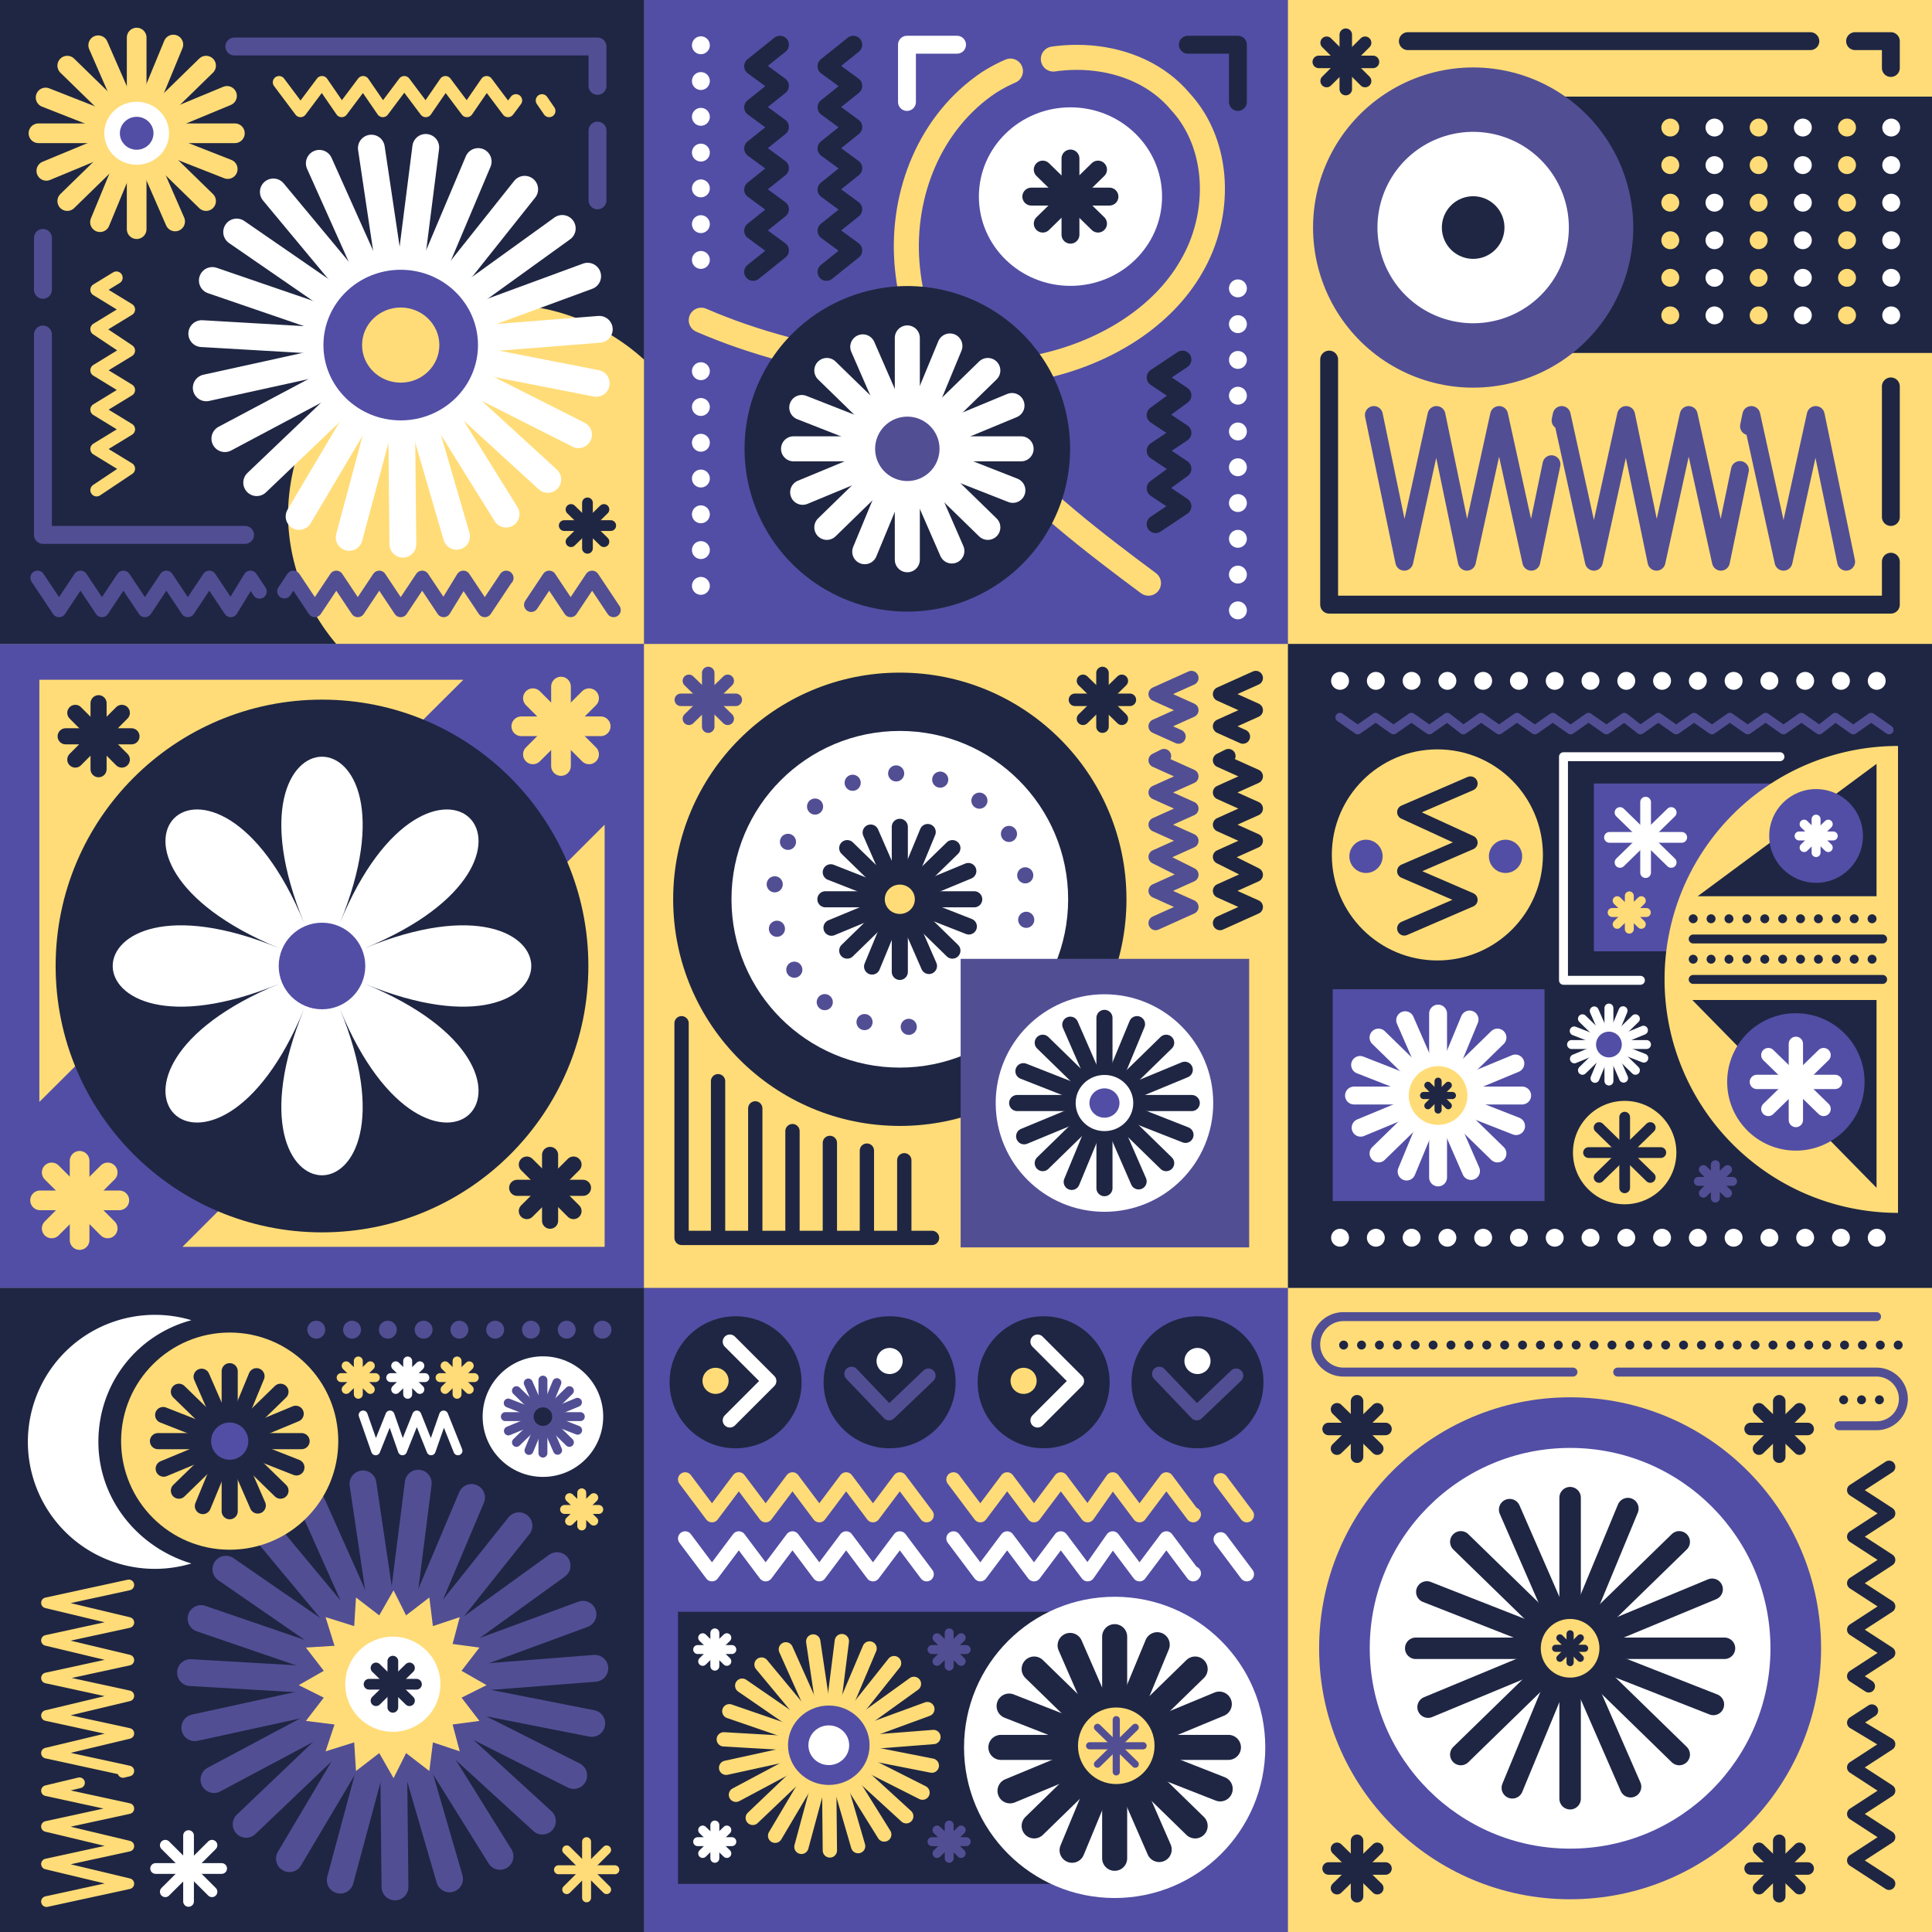 <svg xmlns="http://www.w3.org/2000/svg" id="b" data-name="Layer 2" viewBox="0 0 1080 1080"><rect x="0" y="0" width="1080" height="1080" fill="#808080" stroke="none"/><defs><style>.d {
        stroke-width: 9px;
      }

      .d, .e, .f, .g, .h, .i, .j, .k, .l, .m, .n, .o, .p, .q, .r, .s, .t, .u, .v, .w, .x, .y, .z, .aa, .ab, .ac, .ad, .ae, .af, .ag, .ah, .ai, .aj, .ak, .al, .am, .an, .ao, .ap, .aq, .ar, .as, .at, .au, .av, .aw, .ax, .ay, .az, .ba, .bb, .bc, .bd, .be, .bf, .bg {
        fill: none;
        stroke-linecap: round;
        stroke-linejoin: round;
      }

      .d, .k, .l, .m, .q, .s, .v, .ab, .ae, .af, .ak, .ao, .ap, .ar, .at, .ax, .ay, .ba, .bb, .bf {
        stroke: #1f2643;
      }

      .e {
        stroke-width: 7px;
      }

      .e, .o, .u, .y, .ad, .ah, .aq, .as, .aw, .bc {
        stroke: #ffdc77;
      }

      .f, .h, .j, .z, .ag, .ai, .aj, .al, .am, .au, .av, .be {
        stroke: #fff;
      }

      .f, .o, .ax {
        stroke-width: 6px;
      }

      .g {
        stroke-width: 10px;
      }

      .g, .i, .n, .p, .r, .t, .w, .x, .aa, .ac, .an, .az, .bd, .bg {
        stroke: #524e94;
      }

      .bh {
        fill: #ffdc77;
      }

      .bh, .bi, .bj, .bk, .bl {
        stroke-width: 0px;
      }

      .h, .p {
        stroke-dasharray: 0 0 0 20;
        animation:sr 60s linear infinite;
      }

      .h, .p, .q, .al {
        stroke-width: 10px;
      }

      .i, .aj {
        stroke-width: 5px;
      }

      .j, .s, .aq, .bg {
        stroke-width: 10px;
      }

      .j, .aq {
        stroke-dasharray: 0 0 0 21;
      }

      .k {
        stroke-width: 182px;
      }

      .l {
        stroke-dasharray: 0 0 0 10;
        stroke-width: 5px;
      }

      .m {
        stroke-width: 6px;
      }

      .n, .ad, .ag {
        stroke-width: 5px;
      }

      .r, .u, .z, .af {
        stroke-width: 8px;
      }

      .bi {
        fill: #524ea5;
      }

      .t {
        stroke-width: 36px;
      }

      .v {
        stroke-width: 4px;
      }

      .w {
        stroke-width: 4px;
      }

      .x {
        stroke-width: 8px;
      }

      .y {
        stroke-width: 11px;
      }

      .aa, .ak {
        stroke-width: 7px;
      }

      .ab {
        stroke-width: 9px;
      }

      .ac {
        stroke-width: 15px;
      }

      .ae {
        stroke-width: 35px;
      }

      .ah {
        stroke-width: 5px;
      }

      .ai {
        stroke-width: 15px;
      }

      .am {
        stroke-width: 10px;
      }

      .an {
        stroke-dasharray: 0 0 0 25;
        stroke-width: 9px;
      }

      .ao {
        stroke-width: 7px;
      }

      .ap {
        stroke-width: 9px;
      }

      .ar {
        stroke-width: 9px;
      }

      .as {
        stroke-width: 8px;
      }

      .bj {
        fill: #1f2643;
      }

      .at {
        stroke-width: 7px;
      }

      .au {
        stroke-width: 107px;
      }

      .av, .az, .ba {
        stroke-width: 5px;
      }

      .aw, .be, .bf {
        stroke-width: 14px;
      }

      .ay {
        stroke-width: 6px;
      }

      .ba {
        stroke-dasharray: 0 0 0 10;
        animation:sr 60s linear infinite;
      }
      .ba:nth-of-type(2) {
        animation:none;
      }

      .bb {
        stroke-width: 12px;
      }

      .bc {
        stroke-width: 11px;
      }

      .bk {
        fill: #fff;
      }

      .bd {
        stroke-width: 179px;
      }

      .bl {
        fill: #524e94;
      }
      .sp {animation:sp 30s linear infinite;
      transform-origin:center;transform-box:stroke-box;}
      .rv {animation:rv 30s linear infinite;
      transform-origin:center;transform-box:stroke-box;}
      .st {stroke-dasharray: 225 25;animation:st 30s linear infinite;}
      .sr {stroke-dasharray: 225 25;animation:sr 30s linear infinite;}
      .lg {stroke-dasharray: 475 25;animation:st 30s linear infinite;}
      .sc { transform-origin:center;transform-box:stroke-box;animation:sc 10s linear infinite;}

.sc2 { transform-origin:center;transform-box:stroke-box;animation:sc2 10s linear infinite;}
      .sc:nth-of-type(2) {animation-delay:2s;}
      .dts {animation:st 60s linear infinite;}
      @keyframes sp {
      100% {transform:rotate(360deg)}
      }
      @keyframes rv {
      100% {transform:rotate(-360deg)}
      }
      @keyframes st {
      100% {stroke-dashoffset:1000;}
      }
      @keyframes sr {
      100% {stroke-dashoffset:-1000;}
      }
      @keyframes sc {
      0%,100% {transform:scale(1)}
      50% {transform:scale(.8)}
      }
      @keyframes sc2 {
      0%,100% {transform:scale(1)}
      50% {transform:scale(.9)}
      }
      @keyframes op {
      0%,100% {opacity:1;}
      50% {opacity:0}
      }
      .op {animation:op 2s linear infinite;}
      .op:nth-of-type(even) {animation-delay:1s}</style></defs><g id="c" data-name="Layer 1"><g><g><rect width="360" height="360" x="360" class="bi"/><path d="M392 179c30 13 62 21 94 26 33 5 68 7 100-1 33-8 64-27 80-55 17-29 16-68-6-92-25-30-74-32-107-11-33 22-49 62-46 101 3 38 22 74 47 103 26 29 57 53 88 76" class="aw lg"/><line x1="507.2" x2="507.2" y1="250.9" y2="250.9" class="k"/><g class="sp"><g><g><line x1="507.2" x2="507.2" y1="188.9" y2="312.9" class="be"/><line x1="570.8" x2="443.6" y1="250.9" y2="250.9" class="be"/></g><g><line x1="552.2" x2="462.2" y1="207.1" y2="294.8" class="be"/><line x1="552.2" x2="462.2" y1="294.8" y2="207.1" class="be"/></g></g><g><g><line x1="531" x2="483.4" y1="193.4" y2="308.4" class="be"/><line x1="566.2" x2="448.2" y1="274.1" y2="227.8" class="be"/></g><g><line x1="565.7" x2="448.7" y1="226.7" y2="275.2" class="be"/><line x1="532.1" x2="482.3" y1="308" y2="193.9" class="be"/></g></g></g><g><ellipse cx="598.4" cy="109.9" class="bk" rx="51.2" ry="49.9"/><g class="rv"><g><line x1="598.4" x2="598.4" y1="88.6" y2="131.2" class="q"/><line x1="620.2" x2="576.5" y1="109.9" y2="109.9" class="q"/></g><g><line x1="613.8" x2="582.9" y1="94.8" y2="125" class="q"/><line x1="613.8" x2="582.9" y1="125" y2="94.8" class="q"/></g></g></g><polyline points="661 201 646 211 661 221 646 232 661 242 646 252 661 262 646 273 661 283 646 293" class="q st"/><line x1="692" x2="692" y1="161.2" y2="341.8" class="h"/><line x1="391.8" x2="391.8" y1="207.5" y2="341.8" class="h"/><line x1="391.8" x2="391.8" y1="25.3" y2="159.6" class="h"/><line x1="507.2" x2="507.2" y1="250.9" y2="250.9" class="t"/><polyline points="436 25 421 37 436 48 421 60 436 71 421 83 436 94 421 106 436 117 421 129 436 140 421 152" class="q st"/><polyline points="477 25 462 37 477 48 462 60 477 71 462 83 477 94 462 106 477 117 462 129 477 140 462 152" class="q sr"/><polyline points="692 57 692 25 664 25" class="q st"/><polyline points="507 57 507 25 535 25" class="al st"/></g><g><rect width="360" height="360" x="720" class="bh"/><rect width="256.5" height="143.3" x="824" y="54" class="bj"/><g><line x1="823.5" x2="823.5" y1="127.2" y2="127.2" class="bd sc"/><line x1="823.5" x2="823.5" y1="127.2" y2="127.2" class="au sc"/><line x1="823.5" x2="823.5" y1="127.2" y2="127.2" class="ae sc"/></g><polyline points="743 201 743 338 1057 338 1057 216" class="s lg"/><line x1="1057.2" x2="1057.2" y1="71.3" y2="187.8" class="j op"/><line x1="1032.5" x2="1032.5" y1="71.3" y2="187.8" class="aq op"/><line x1="1007.8" x2="1007.8" y1="71.3" y2="187.8" class="j op"/><line x1="983.1" x2="983.1" y1="71.3" y2="187.8" class="aq op"/><line x1="958.4" x2="958.4" y1="71.3" y2="187.8" class="j op"/><line x1="933.7" x2="933.7" y1="71.3" y2="187.8" class="aq op"/><g class="sp"><g><line x1="752.3" x2="752.3" y1="19.4" y2="49.8" class="at"/><line x1="767.5" x2="737.2" y1="34.6" y2="34.6" class="at"/></g><g><line x1="763.1" x2="741.6" y1="23.9" y2="45.3" class="at"/><line x1="763.1" x2="741.6" y1="45.3" y2="23.9" class="at"/></g></g><polyline points="787 23 1057 23 1057 38" class="s st"/><polyline points="768 232 785 314 803 232 820 314 838 232 856 314 873 232 891 314 909 232 926 314 944 232 962 314 979 232 997 314 1015 232 1032 314" class="bg lg"/></g><g><rect width="360" height="360" class="bj"/><path d="M360 201a119 119 0 0 0-199 86c0 27 10 53 27 73h172V201Z" class="bh"/><g class="rv"><g><line x1="255.2" x2="223.9" y1="299.8" y2="192.4" class="ai"/><line x1="282.9" x2="223.8" y1="287.4" y2="192.5" class="ai"/><line x1="306.2" x2="223.7" y1="268" y2="192.5" class="ai"/><line x1="323.4" x2="223.6" y1="243" y2="192.6" class="ai"/><line x1="333.3" x2="223.6" y1="214.3" y2="192.8" class="ai"/><line x1="335" x2="223.5" y1="184.1" y2="192.9" class="ai"/><line x1="328.5" x2="223.5" y1="154.4" y2="193" class="ai"/><line x1="314.3" x2="223.6" y1="127.7" y2="193.1" class="ai"/><line x1="293.3" x2="223.7" y1="105.8" y2="193.3" class="ai"/><line x1="267.3" x2="223.8" y1="90.3" y2="193.3" class="ai"/><line x1="238" x2="223.9" y1="82.4" y2="193.4" class="ai"/><line x1="207.6" x2="224.1" y1="82.8" y2="193.4" class="ai"/><line x1="178.5" x2="224.2" y1="91.3" y2="193.3" class="ai"/><line x1="152.8" x2="224.3" y1="107.3" y2="193.3" class="ai"/><line x1="132.3" x2="224.4" y1="129.7" y2="193.2" class="ai"/><line x1="118.7" x2="224.5" y1="156.8" y2="193.1" class="ai"/><line x1="112.8" x2="224.5" y1="186.5" y2="193" class="ai"/><line x1="115.3" x2="224.5" y1="216.8" y2="192.8" class="ai"/><line x1="125.7" x2="224.5" y1="245.2" y2="192.7" class="ai"/><line x1="143.5" x2="224.4" y1="269.8" y2="192.6" class="ai"/><line x1="167.2" x2="224.3" y1="288.7" y2="192.5" class="ai"/><line x1="195.2" x2="224.2" y1="300.4" y2="192.4" class="ai"/><line x1="225.2" x2="224.1" y1="304.2" y2="192.4" class="ai"/></g><g><ellipse cx="224" cy="192.9" class="bi" rx="43.2" ry="42.1"/><ellipse cx="224" cy="192.9" class="bh" rx="21.6" ry="21"/></g></g><polyline points="21 323 33 341 45 323 57 341 69 323 81 341 93 323 105 341 117 323 129 341 140 323 152 341 164 323 176 341 188 323 200 341 212 323 224 341 236 323 248 341 259 323 271 341 283 323 295 341 307 323 319 341 331 323 343 341" class="x st"/><polyline points="131 26 334 26 334 112" class="g st"/><polyline points="137 299 24 299 24 133" class="g st"/><g class="sp"><g><g><g><line x1="76.4" x2="76.4" y1="21" y2="128.1" class="bc"/><line x1="131.3" x2="21.5" y1="74.5" y2="74.5" class="bc"/></g><g><line x1="115.2" x2="37.6" y1="36.7" y2="112.4" class="bc"/><line x1="115.2" x2="37.6" y1="112.4" y2="36.7" class="bc"/></g></g><g><g><line x1="96.9" x2="55.9" y1="24.9" y2="124.2" class="bc"/><line x1="127.3" x2="25.5" y1="94.5" y2="54.5" class="bc"/></g><g><line x1="126.9" x2="25.9" y1="53.6" y2="95.5" class="bc"/><line x1="97.9" x2="54.9" y1="123.8" y2="25.3" class="bc"/></g></g></g><ellipse cx="76.4" cy="74.5" class="bk" rx="18.1" ry="17.6"/><ellipse cx="76.4" cy="74.5" class="bi" rx="9.4" ry="9.2"/></g><polyline points="156 46 168 62 180 46 191 62 203 46 214 62 226 46 238 62 249 46 261 62 272 46 284 62 296 46 307 62" class="e st"/><polyline points="54 274 72 262 54 251 72 240 54 229 72 218 54 207 72 196 54 184 72 173 54 162 72 151" class="e st"/><g class="sp"><g><line x1="328.4" x2="328.4" y1="281.1" y2="306.5" class="m"/><line x1="341.4" x2="315.4" y1="293.8" y2="293.8" class="m"/></g><g><line x1="337.6" x2="319.2" y1="284.8" y2="302.8" class="m"/><line x1="337.6" x2="319.2" y1="302.8" y2="284.8" class="m"/></g></g></g><g><rect width="360" height="360" y="360" class="bi"/><polygon points="338 461 338 697 102 697 338 461" class="bh"/><polygon points="22 616 22 380 259 380 22 616" class="bh"/><g><circle cx="180" cy="540" r="148.9" class="bj"/><path d="M190 516c51-124-71-124-20 0-51-124-138-37-14 14-124-51-124 71 0 20-124 51-37 138 14 14-51 124 71 124 20 0 51 124 138 37 14-14 124 51 124-71 0-20 124-51 37-138-14-14Z" class="bk sp"/><circle cx="180" cy="540" r="24.2" class="bi"/></g><g class="rv"><g><line x1="313.6" x2="313.6" y1="383.8" y2="428.2" class="y"/><line x1="335.8" x2="291.4" y1="406" y2="406" class="y"/></g><g><line x1="329.3" x2="297.9" y1="390.3" y2="421.7" class="y"/><line x1="329.3" x2="297.9" y1="421.7" y2="390.3" class="y"/></g></g><g class="rv"><g><line x1="44.5" x2="44.5" y1="648.9" y2="693.2" class="y"/><line x1="66.7" x2="22.4" y1="671" y2="671" class="y"/></g><g><line x1="60.2" x2="28.9" y1="655.4" y2="686.7" class="y"/><line x1="60.2" x2="28.9" y1="686.7" y2="655.4" class="y"/></g></g><g class="rv"><g><line x1="55.1" x2="55.1" y1="393.1" y2="430" class="ap"/><line x1="73.5" x2="36.7" y1="411.6" y2="411.6" class="ap"/></g><g><line x1="68.1" x2="42.1" y1="398.5" y2="424.6" class="ap"/><line x1="68.1" x2="42.1" y1="424.6" y2="398.5" class="ap"/></g></g><g class="rv"><g><line x1="307.5" x2="307.5" y1="645.6" y2="682.4" class="ap"/><line x1="325.9" x2="289.1" y1="664" y2="664" class="ap"/></g><g><line x1="320.6" x2="294.5" y1="651" y2="677" class="ap"/><line x1="320.6" x2="294.5" y1="677" y2="651" class="ap"/></g></g></g><g><rect width="360" height="360" x="360" y="360" class="bh"/><circle cx="503" cy="502.7" r="126.7" class="bj"/><circle cx="503" cy="502.7" r="94.1" class="bk"/><g class="sp"><g><g><line x1="503" x2="503" y1="462.2" y2="543.3" class="d"/><line x1="544.6" x2="461.4" y1="502.7" y2="502.7" class="d"/></g><g><line x1="532.4" x2="473.6" y1="474.1" y2="531.4" class="d"/><line x1="532.4" x2="473.6" y1="531.4" y2="474.1" class="d"/></g></g><g><g><line x1="518.6" x2="487.5" y1="465.1" y2="540.3" class="d"/><line x1="541.6" x2="464.4" y1="517.9" y2="487.6" class="d"/></g><g><line x1="541.3" x2="464.8" y1="486.9" y2="518.6" class="d"/><line x1="519.3" x2="486.7" y1="540" y2="465.4" class="d"/></g></g></g><rect width="161.3" height="161.3" x="537" y="536" class="bl"/><polyline points="682 516 702 507 682 498 702 489 682 479 702 470 682 461 702 452 682 443 702 434 682 425 702 415 682 406 702 397 682 388 702 379" class="af st"/><polyline points="646 516 666 507 646 498 666 489 646 479 666 470 646 461 666 452 646 443 666 434 646 425 666 415 646 406 666 397 646 388 666 379" class="r sr"/><g class="rv"><g><line x1="616.3" x2="616.3" y1="376.2" y2="406.2" class="ak"/><line x1="631.6" x2="600.9" y1="391.2" y2="391.2" class="ak"/></g><g><line x1="627.1" x2="605.4" y1="380.6" y2="401.8" class="ak"/><line x1="627.1" x2="605.4" y1="401.8" y2="380.6" class="ak"/></g></g><g class="rv"><g><line x1="395.9" x2="395.9" y1="376.2" y2="406.2" class="aa"/><line x1="411.3" x2="380.6" y1="391.2" y2="391.2" class="aa"/></g><g><line x1="406.8" x2="385.1" y1="380.6" y2="401.8" class="aa"/><line x1="406.8" x2="385.1" y1="401.8" y2="380.6" class="aa"/></g></g><circle cx="617.4" cy="616.6" r="60.8" class="bk"/><g class="rv"><g><g><g><line x1="617.4" x2="617.4" y1="569" y2="664.2" class="ab"/><line x1="666.2" x2="568.6" y1="616.6" y2="616.6" class="ab"/></g><g><line x1="651.9" x2="582.9" y1="582.9" y2="650.2" class="ab"/><line x1="651.9" x2="582.9" y1="650.2" y2="582.9" class="ab"/></g></g><g><g><line x1="635.6" x2="599.1" y1="572.5" y2="660.7" class="ab"/><line x1="662.7" x2="572.1" y1="634.4" y2="598.8" class="ab"/></g><g><line x1="662.3" x2="572.5" y1="598" y2="635.2" class="ab"/><line x1="636.5" x2="598.3" y1="660.4" y2="572.8" class="ab"/></g></g></g><ellipse cx="617.4" cy="616.6" class="bk" rx="16.1" ry="15.7"/><ellipse cx="617.4" cy="616.6" class="bi" rx="8.4" ry="8.2"/></g><polyline points="521 692 381 692 381 572" class="af"/><line x1="401.4" x2="401.4" y1="691.9" y2="604.4" class="af st"/><line x1="422.2" x2="422.2" y1="691.9" y2="619.6" class="af sr"/><line x1="443" x2="443" y1="691.9" y2="632.3" class="af st"/><line x1="463.9" x2="463.9" y1="691.9" y2="638.9" class="af sr"/><line x1="484.6" x2="484.6" y1="691.9" y2="643.2" class="af st"/><line x1="505.5" x2="505.5" y1="691.9" y2="648.6" class="af sr"/><path d="M508 574h-11a71 71 0 1 1 75-52" class="an dts"/><ellipse cx="503" cy="502.7" class="bh" rx="8.4" ry="8.2"/></g><g><rect width="360" height="360" x="720" y="360" class="bj"/><line x1="749.1" x2="1056.2" y1="691.9" y2="691.9" class="h"/><line x1="749.1" x2="1056.2" y1="380.6" y2="380.6" class="h"/><polyline points="749 401 759 408 769 401 779 408 789 401 799 408 809 401 818 408 828 401 838 408 848 401 858 408 868 401 878 408 888 401 898 408 908 401 917 408 927 401 937 408 947 401 957 408 967 401 977 408 987 401 997 408 1007 401 1017 408 1026 401 1036 408 1046 401 1056 408" class="az lg"/><rect width="125.5" height="93.8" x="891" y="438" class="bi"/><g><g><rect width="118.4" height="118.4" x="745" y="553" class="bi"/><g class="rv"><g><g><line x1="803.9" x2="803.9" y1="566.6" y2="658.2" class="am"/><line x1="850.9" x2="756.9" y1="612.4" y2="612.4" class="am"/></g><g><line x1="837.1" x2="770.6" y1="580" y2="644.8" class="am"/><line x1="837.1" x2="770.6" y1="644.8" y2="580" class="am"/></g></g><g><g><line x1="821.5" x2="786.3" y1="569.9" y2="654.9" class="am"/><line x1="847.5" x2="760.3" y1="629.5" y2="595.3" class="am"/></g><g><line x1="847.1" x2="760.6" y1="594.5" y2="630.4" class="am"/><line x1="822.3" x2="785.5" y1="654.6" y2="570.3" class="am"/></g></g></g></g><circle cx="803.9" cy="612.4" r="16.4" class="bh"/><g><g><line x1="803.9" x2="803.9" y1="604.4" y2="620.5" class="v"/><line x1="811.9" x2="795.8" y1="612.4" y2="612.4" class="v"/></g><g><line x1="809.6" x2="798.2" y1="606.7" y2="618.1" class="v"/><line x1="809.6" x2="798.2" y1="618.1" y2="606.7" class="v"/></g></g></g><g><circle cx="803.5" cy="477.9" r="59" class="bh"/><polyline points="822 438 785 454 822 471 785 487 822 503 785 519" class="af st"/><circle cx="841.6" cy="478.7" r="9.3" class="bi op"/><circle cx="763.6" cy="478.7" r="9.3" class="bi op"/></g><path d="M1061 678a130 130 0 0 1 0-261v261Z" class="bh"/><circle cx="908.2" cy="644.3" r="28.9" class="bh"/><g class="rv"><g><line x1="958.9" x2="958.9" y1="651.1" y2="669.7" class="n"/><line x1="968.5" x2="949.4" y1="660.4" y2="660.4" class="n"/></g><g><line x1="965.7" x2="952.2" y1="653.8" y2="667" class="n"/><line x1="965.7" x2="952.2" y1="667" y2="653.8" class="n"/></g></g><polyline points="995 423 874 423 874 548 917 548" class="ag"/><g class="sp"><g><g><line x1="899.4" x2="899.4" y1="563.5" y2="604.3" class="aj"/><line x1="920.4" x2="878.5" y1="583.9" y2="583.9" class="aj"/></g><g><line x1="914.2" x2="884.6" y1="569.5" y2="598.3" class="aj"/><line x1="914.2" x2="884.6" y1="598.3" y2="569.5" class="aj"/></g></g><g><g><line x1="907.3" x2="891.6" y1="565" y2="602.8" class="aj"/><line x1="918.9" x2="880" y1="591.5" y2="576.3" class="aj"/></g><g><line x1="918.7" x2="880.1" y1="575.9" y2="591.9" class="aj"/><line x1="907.6" x2="891.2" y1="602.7" y2="565.1" class="aj"/></g></g></g><g class="rv"><g><line x1="919.9" x2="919.9" y1="448.4" y2="487.8" class="f"/><line x1="940.1" x2="899.7" y1="468.1" y2="468.1" class="f"/></g><g><line x1="934.2" x2="905.6" y1="454.2" y2="482.1" class="f"/><line x1="934.2" x2="905.6" y1="482.1" y2="454.2" class="f"/></g></g><g class="sp"><g><line x1="910.8" x2="910.8" y1="500.8" y2="519.4" class="ad"/><line x1="920.3" x2="901.2" y1="510.1" y2="510.1" class="ad"/></g><g><line x1="917.5" x2="904" y1="503.5" y2="516.7" class="ad"/><line x1="917.5" x2="904" y1="516.7" y2="503.5" class="ad"/></g></g><g class="sp"><g><line x1="908.2" x2="908.2" y1="624.5" y2="664" class="ax"/><line x1="928.4" x2="888" y1="644.3" y2="644.3" class="ax"/></g><g><line x1="922.5" x2="893.9" y1="630.3" y2="658.2" class="ax"/><line x1="922.5" x2="893.9" y1="658.2" y2="630.3" class="ax"/></g></g><circle cx="899.4" cy="583.9" r="7.2" class="bi"/><line x1="946.5" x2="1052.4" y1="547.5" y2="547.5" class="l sr"/><line x1="946.5" x2="1052.4" y1="536.2" y2="536.2" class="l"/><line x1="946.5" x2="1052.4" y1="524.9" y2="524.9" class="l sr"/><line x1="946.5" x2="1052.4" y1="513.6" y2="513.6" class="l"/><polygon points="1049 427 949 501 1049 501 1049 427" class="bj"/><circle cx="1015.2" cy="467.3" r="26.2" class="bi"/><g class="sp"><g><line x1="1015.2" x2="1015.2" y1="457.9" y2="476.6" class="ag"/><line x1="1024.8" x2="1005.7" y1="467.3" y2="467.3" class="ag"/></g><g><line x1="1022" x2="1008.5" y1="460.7" y2="473.8" class="ag"/><line x1="1022" x2="1008.5" y1="473.8" y2="460.7" class="ag"/></g></g><polygon points="1049 664 946 559 1049 559 1049 664" class="bj"/><circle cx="1003.9" cy="604.8" r="38.4" class="bi"/><g class="rv"><g><line x1="1003.9" x2="1003.9" y1="583.5" y2="626.1" class="z"/><line x1="1025.8" x2="982.1" y1="604.8" y2="604.8" class="z"/></g><g><line x1="1019.4" x2="988.5" y1="589.8" y2="619.9" class="z"/><line x1="1019.4" x2="988.5" y1="619.9" y2="589.8" class="z"/></g></g></g><g><rect width="360" height="360" x="360" y="720" class="bi"/><circle cx="669.4" cy="772.7" r="36.9" class="bj"/><circle cx="583.4" cy="772.7" r="36.9" class="bj"/><circle cx="497.3" cy="772.7" r="36.9" class="bj"/><circle cx="411.2" cy="772.7" r="36.9" class="bj"/><polyline points="383 827 398 847 413 827 428 847 443 827 458 847 473 827 488 847 503 827 518 847 533 827 548 847 563 827 578 847 593 827 608 847 622 827 637 847 652 827 667 847 682 827 697 847" class="u st"/><rect width="247.7" height="152.1" x="379" y="901" class="bj"/><polyline points="383 860 398 880 413 860 428 880 443 860 458 880 473 860 488 880 503 860 518 880 533 860 548 880 563 860 578 880 593 860 608 880 622 860 637 880 652 860 667 880 682 860 697 880" class="z sr"/><circle cx="623.1" cy="976.8" r="84.2" class="bk"/><g><g class="rv"><line x1="479.7" x2="463.2" y1="1032" y2="975.4" class="as"/><line x1="494.3" x2="463.1" y1="1025.5" y2="975.4" class="as"/><line x1="506.6" x2="463.1" y1="1015.3" y2="975.5" class="as"/><line x1="515.7" x2="463" y1="1002.1" y2="975.5" class="as"/><line x1="520.9" x2="463" y1="987" y2="975.6" class="as"/><line x1="521.8" x2="463" y1="971" y2="975.6" class="as"/><line x1="518.4" x2="463" y1="955.4" y2="975.7" class="as"/><line x1="510.9" x2="463" y1="941.3" y2="975.8" class="as"/><line x1="499.8" x2="463.1" y1="929.7" y2="975.8" class="as"/><line x1="486.1" x2="463.1" y1="921.5" y2="975.9" class="as"/><line x1="470.6" x2="463.2" y1="917.4" y2="975.9" class="as"/><line x1="454.6" x2="463.3" y1="917.6" y2="975.9" class="as"/><line x1="439.3" x2="463.4" y1="922" y2="975.9" class="as"/><line x1="425.7" x2="463.4" y1="930.5" y2="975.9" class="as"/><line x1="414.9" x2="463.5" y1="942.3" y2="975.8" class="as"/><line x1="407.7" x2="463.5" y1="956.6" y2="975.8" class="as"/><line x1="404.6" x2="463.5" y1="972.3" y2="975.7" class="as"/><line x1="405.9" x2="463.5" y1="988.2" y2="975.6" class="as"/><line x1="411.4" x2="463.5" y1="1003.3" y2="975.5" class="as"/><line x1="420.8" x2="463.5" y1="1016.2" y2="975.5" class="as"/><line x1="433.3" x2="463.4" y1="1026.2" y2="975.4" class="as"/><line x1="448" x2="463.4" y1="1032.4" y2="975.4" class="as"/><line x1="463.9" x2="463.3" y1="1034.4" y2="975.4" class="as"/></g><g><ellipse cx="463.3" cy="975.6" class="bi" rx="22.8" ry="22.2"/><ellipse cx="463.3" cy="975.6" class="bk" rx="11.4" ry="11.1"/></g></g><g><polyline points="691 769 669 790 648 768" class="r st"/><circle cx="669.4" cy="760.8" r="7.3" class="bk op"/></g><g><polyline points="580 750 602 772 580 794" class="z st"/><circle cx="572.2" cy="771.9" r="7.3" class="bh op"/></g><g><polyline points="408 750 430 772 408 794" class="z st"/><circle cx="400" cy="771.9" r="7.3" class="bh op"/></g><g><polyline points="519 769 497 790 476 768" class="r st"/><circle cx="497.3" cy="760.8" r="7.3" class="bk op"/></g><g class="sp"><g><g><line x1="623.1" x2="623.1" y1="914.9" y2="1038.8" class="bf"/><line x1="686.7" x2="559.5" y1="976.8" y2="976.8" class="bf"/></g><g><line x1="668.1" x2="578.1" y1="933" y2="1020.7" class="bf"/><line x1="668.1" x2="578.1" y1="1020.7" y2="933" class="bf"/></g></g><g><g><line x1="646.9" x2="599.3" y1="919.4" y2="1034.3" class="bf"/><line x1="682.1" x2="564.1" y1="1000" y2="953.7" class="bf"/></g><g><line x1="681.6" x2="564.6" y1="952.6" y2="1001.1" class="bf"/><line x1="648" x2="598.2" y1="1033.9" y2="919.8" class="bf"/></g></g></g><g><circle cx="624" cy="975.9" r="21.4" class="bh"/><g class="rv"><g><line x1="624" x2="624" y1="961.3" y2="990.5" class="w"/><line x1="639" x2="609.1" y1="975.9" y2="975.9" class="w"/></g><g><line x1="634.6" x2="613.5" y1="965.6" y2="986.2" class="w"/><line x1="634.6" x2="613.5" y1="986.2" y2="965.6" class="w"/></g></g></g><g class="rv"><g><line x1="530.6" x2="530.6" y1="912.8" y2="931.4" class="n"/><line x1="540.1" x2="521" y1="922.1" y2="922.1" class="n"/></g><g><line x1="537.3" x2="523.8" y1="915.5" y2="928.7" class="n"/><line x1="537.3" x2="523.8" y1="928.7" y2="915.5" class="n"/></g></g><g class="rv"><g><line x1="399.6" x2="399.6" y1="912.8" y2="931.4" class="ag"/><line x1="409.1" x2="390" y1="922.1" y2="922.1" class="ag"/></g><g><line x1="406.3" x2="392.8" y1="915.5" y2="928.7" class="ag"/><line x1="406.3" x2="392.8" y1="928.7" y2="915.5" class="ag"/></g></g><g class="rv"><g><line x1="399.6" x2="399.6" y1="1020.2" y2="1038.8" class="ag"/><line x1="409.1" x2="390" y1="1029.5" y2="1029.5" class="ag"/></g><g><line x1="406.3" x2="392.8" y1="1023" y2="1036.1" class="ag"/><line x1="406.3" x2="392.8" y1="1036.1" y2="1023" class="ag"/></g></g><g class="rv"><g><line x1="530.6" x2="530.6" y1="1020.2" y2="1038.8" class="n"/><line x1="540.1" x2="521" y1="1029.5" y2="1029.5" class="n"/></g><g><line x1="537.3" x2="523.8" y1="1023" y2="1036.1" class="n"/><line x1="537.3" x2="523.8" y1="1036.1" y2="1023" class="n"/></g></g></g><g><rect width="360" height="360" y="720" class="bj"/><g class="sp"><line x1="251.3" x2="219.5" y1="1050.3" y2="941" class="ac"/><line x1="279.5" x2="219.3" y1="1037.7" y2="941.1" class="ac"/><line x1="303.2" x2="219.2" y1="1018" y2="941.2" class="ac"/><line x1="320.7" x2="219.2" y1="992.5" y2="941.3" class="ac"/><line x1="330.8" x2="219.1" y1="963.4" y2="941.4" class="ac"/><line x1="332.5" x2="219.1" y1="932.6" y2="941.5" class="ac"/><line x1="325.9" x2="219.1" y1="902.4" y2="941.7" class="ac"/><line x1="311.4" x2="219.2" y1="875.2" y2="941.8" class="ac"/><line x1="290.1" x2="219.2" y1="852.9" y2="941.9" class="ac"/><line x1="263.6" x2="219.3" y1="837.1" y2="942" class="ac"/><line x1="233.8" x2="219.5" y1="829.1" y2="942" class="ac"/><line x1="202.9" x2="219.6" y1="829.5" y2="942" class="ac"/><line x1="173.3" x2="219.7" y1="838.1" y2="942" class="ac"/><line x1="147.1" x2="219.9" y1="854.4" y2="941.9" class="ac"/><line x1="126.3" x2="220" y1="877.2" y2="941.9" class="ac"/><line x1="112.4" x2="220" y1="904.8" y2="941.7" class="ac"/><line x1="106.5" x2="220.1" y1="935" y2="941.6" class="ac"/><line x1="108.9" x2="220.1" y1="965.8" y2="941.5" class="ac"/><line x1="119.6" x2="220" y1="994.8" y2="941.3" class="ac"/><line x1="137.6" x2="220" y1="1019.8" y2="941.2" class="ac"/><line x1="161.8" x2="219.9" y1="1039" y2="941.1" class="ac"/><line x1="190.2" x2="219.8" y1="1051" y2="941.1" class="ac"/><line x1="220.8" x2="219.6" y1="1054.8" y2="941" class="ac"/></g><path d="M55 806c0-33 22-60 52-68a71 71 0 1 0 0 136c-30-9-52-36-52-68Z" class="bk"/><circle cx="128.4" cy="805.6" r="60.7" class="bh"/><g class="rv"><g><g><line x1="128.4" x2="128.4" y1="766.5" y2="844.8" class="ar"/><line x1="168.6" x2="88.3" y1="805.6" y2="805.6" class="ar"/></g><g><line x1="156.8" x2="100" y1="778" y2="833.3" class="ar"/><line x1="156.8" x2="100" y1="833.3" y2="778" class="ar"/></g></g><g><g><line x1="143.4" x2="113.4" y1="769.3" y2="841.9" class="ar"/><line x1="165.7" x2="91.2" y1="820.3" y2="791" class="ar"/></g><g><line x1="165.3" x2="91.5" y1="790.3" y2="821" class="ar"/><line x1="144.1" x2="112.7" y1="841.6" y2="769.6" class="ar"/></g></g></g><circle cx="128.4" cy="805.6" r="10.4" class="bi"/><line x1="176.8" x2="338" y1="743.3" y2="743.3" class="p"/><path d="m258 949 14-7-14-8 10-13-15-2 4-15-15 5-2-16-13 10-7-14-8 14-13-10-1 16-16-5 5 16-16 1 10 13-14 8 14 7-10 13 16 2-5 15 16-5 1 16 13-10 8 14 7-14 13 10 2-16 15 5-4-15 15-2-10-13Z" class="bh rv"/><circle cx="219.6" cy="941.5" r="26.6" class="bk"/><g class="sp"><g><line x1="219.6" x2="219.6" y1="928.6" y2="954.4" class="ay"/><line x1="232.8" x2="206.3" y1="941.5" y2="941.5" class="ay"/></g><g><line x1="228.9" x2="210.2" y1="932.4" y2="950.7" class="ay"/><line x1="228.9" x2="210.2" y1="950.7" y2="932.4" class="ay"/></g></g><circle cx="303.5" cy="791.9" r="33.7" class="bk"/><g class="rv"><g><line x1="325.2" x2="325.2" y1="834.5" y2="853" class="ad"/><line x1="334.7" x2="315.6" y1="843.8" y2="843.8" class="ad"/></g><g><line x1="331.9" x2="318.4" y1="837.2" y2="850.3" class="ad"/><line x1="331.9" x2="318.4" y1="850.3" y2="837.2" class="ad"/></g></g><g class="rv"><g><line x1="255.5" x2="255.5" y1="760.8" y2="779.4" class="ad"/><line x1="265.1" x2="246" y1="770.1" y2="770.1" class="ad"/></g><g><line x1="262.3" x2="248.8" y1="763.5" y2="776.7" class="ad"/><line x1="262.3" x2="248.8" y1="776.7" y2="763.5" class="ad"/></g></g><g class="sp"><g><line x1="227.9" x2="227.9" y1="760.8" y2="779.4" class="ag"/><line x1="237.5" x2="218.4" y1="770.1" y2="770.1" class="ag"/></g><g><line x1="234.7" x2="221.2" y1="763.5" y2="776.7" class="ag"/><line x1="234.7" x2="221.2" y1="776.7" y2="763.5" class="ag"/></g></g><g class="rv"><g><line x1="200.3" x2="200.3" y1="760.8" y2="779.4" class="ad"/><line x1="209.8" x2="190.7" y1="770.1" y2="770.1" class="ad"/></g><g><line x1="207" x2="193.5" y1="763.5" y2="776.7" class="ad"/><line x1="207" x2="193.5" y1="776.7" y2="763.5" class="ad"/></g></g><polyline points="203 791 210 811 218 791 225 811 233 791 241 811 248 791 256 811" class="av st"/><g class="sp"><g><g><line x1="303.5" x2="303.5" y1="771.5" y2="812.3" class="i"/><line x1="324.4" x2="282.5" y1="791.9" y2="791.9" class="i"/></g><g><line x1="318.3" x2="288.7" y1="777.4" y2="806.3" class="i"/><line x1="318.3" x2="288.7" y1="806.3" y2="777.4" class="i"/></g></g><g><g><line x1="311.3" x2="295.7" y1="772.9" y2="810.8" class="i"/><line x1="322.9" x2="284.1" y1="799.5" y2="784.3" class="i"/></g><g><line x1="322.8" x2="284.2" y1="783.9" y2="799.9" class="i"/><line x1="311.7" x2="295.3" y1="810.7" y2="773.1" class="i"/></g></g></g><circle cx="303.5" cy="791.9" r="5.2" class="bj"/><polyline points="72 886 26 896 72 907 26 917 72 928 26 938 72 948 26 959 72 969 26 980 72 990 26 1001 72 1011 26 1021 72 1032 26 1042 72 1053 26 1063" class="o lg"/><g class="sp"><g><line x1="105.4" x2="105.4" y1="1026.1" y2="1062.9" class="f"/><line x1="123.9" x2="87" y1="1044.5" y2="1044.5" class="f"/></g><g><line x1="118.5" x2="92.4" y1="1031.5" y2="1057.5" class="f"/><line x1="118.5" x2="92.4" y1="1057.5" y2="1031.5" class="f"/></g></g><g class="rv"><g><line x1="327.9" x2="327.9" y1="1029.5" y2="1060.9" class="ah"/><line x1="343.7" x2="312.2" y1="1045.2" y2="1045.2" class="ah"/></g><g><line x1="339.1" x2="316.8" y1="1034.1" y2="1056.3" class="ah"/><line x1="339.1" x2="316.8" y1="1056.3" y2="1034.1" class="ah"/></g></g></g><g><rect width="360" height="360" x="720" y="720" class="bh"/><path d="M1049 736H751a15 15 0 1 0 0 31h298a15 15 0 1 1 0 30h-21" class="az lg"/><line x1="751.1" x2="1061.6" y1="751.9" y2="751.9" class="ba"/><line x1="1030.6" x2="1059.6" y1="782.5" y2="782.5" class="ba"/><circle cx="877.7" cy="921.4" r="140.3" class="bi sc2"/><g class="sp"><g><line x1="758.6" x2="758.6" y1="783.3" y2="814.3" class="ao"/><line x1="774.5" x2="742.7" y1="798.8" y2="798.8" class="ao"/></g><g><line x1="769.9" x2="747.4" y1="787.8" y2="809.8" class="ao"/><line x1="769.9" x2="747.4" y1="809.8" y2="787.8" class="ao"/></g></g><g class="sp"><g><line x1="758.6" x2="758.6" y1="1029" y2="1060" class="ao"/><line x1="774.5" x2="742.7" y1="1044.5" y2="1044.5" class="ao"/></g><g><line x1="769.9" x2="747.4" y1="1033.5" y2="1055.5" class="ao"/><line x1="769.9" x2="747.4" y1="1055.5" y2="1033.5" class="ao"/></g></g><g class="sp"><g><line x1="994.6" x2="994.6" y1="1029" y2="1060" class="ao"/><line x1="1010.5" x2="978.6" y1="1044.5" y2="1044.5" class="ao"/></g><g><line x1="1005.9" x2="983.3" y1="1033.5" y2="1055.5" class="ao"/><line x1="1005.9" x2="983.3" y1="1055.5" y2="1033.5" class="ao"/></g></g><g class="sp"><g><line x1="994.6" x2="994.6" y1="783.3" y2="814.3" class="ao"/><line x1="1010.5" x2="978.6" y1="798.8" y2="798.8" class="ao"/></g><g><line x1="1005.9" x2="983.3" y1="787.8" y2="809.8" class="ao"/><line x1="1005.9" x2="983.3" y1="809.8" y2="787.8" class="ao"/></g></g><polyline points="1056 820 1036 833 1056 846 1036 859 1056 872 1036 885 1056 898 1036 911 1056 924 1036 937 1056 950 1036 963 1056 975 1036 988 1056 1001 1036 1014 1056 1027 1036 1040 1056 1053" class="ao st"/><circle cx="877.7" cy="921.4" r="112" class="bk sc2"/><g class="rv"><g><g><line x1="877.7" x2="877.7" y1="837.2" y2="1005.5" class="bb"/><line x1="964" x2="791.4" y1="921.4" y2="921.4" class="bb"/></g><g><line x1="938.7" x2="816.6" y1="861.9" y2="980.8" class="bb"/><line x1="938.7" x2="816.6" y1="980.8" y2="861.9" class="bb"/></g></g><g><g><line x1="910" x2="845.4" y1="843.3" y2="999.4" class="bb"/><line x1="957.8" x2="797.6" y1="952.8" y2="889.9" class="bb"/></g><g><line x1="957.1" x2="798.3" y1="888.4" y2="954.3" class="bb"/><line x1="911.5" x2="843.9" y1="998.8" y2="843.9" class="bb"/></g></g></g><circle cx="877.7" cy="921.4" r="16.4" class="bh"/><g class="sp"><g><line x1="877.7" x2="877.7" y1="913.3" y2="929.4" class="v"/><line x1="885.8" x2="869.6" y1="921.4" y2="921.4" class="v"/></g><g><line x1="883.4" x2="872" y1="915.6" y2="927" class="v"/><line x1="883.4" x2="872" y1="927" y2="915.6" class="v"/></g></g></g></g></g></svg>